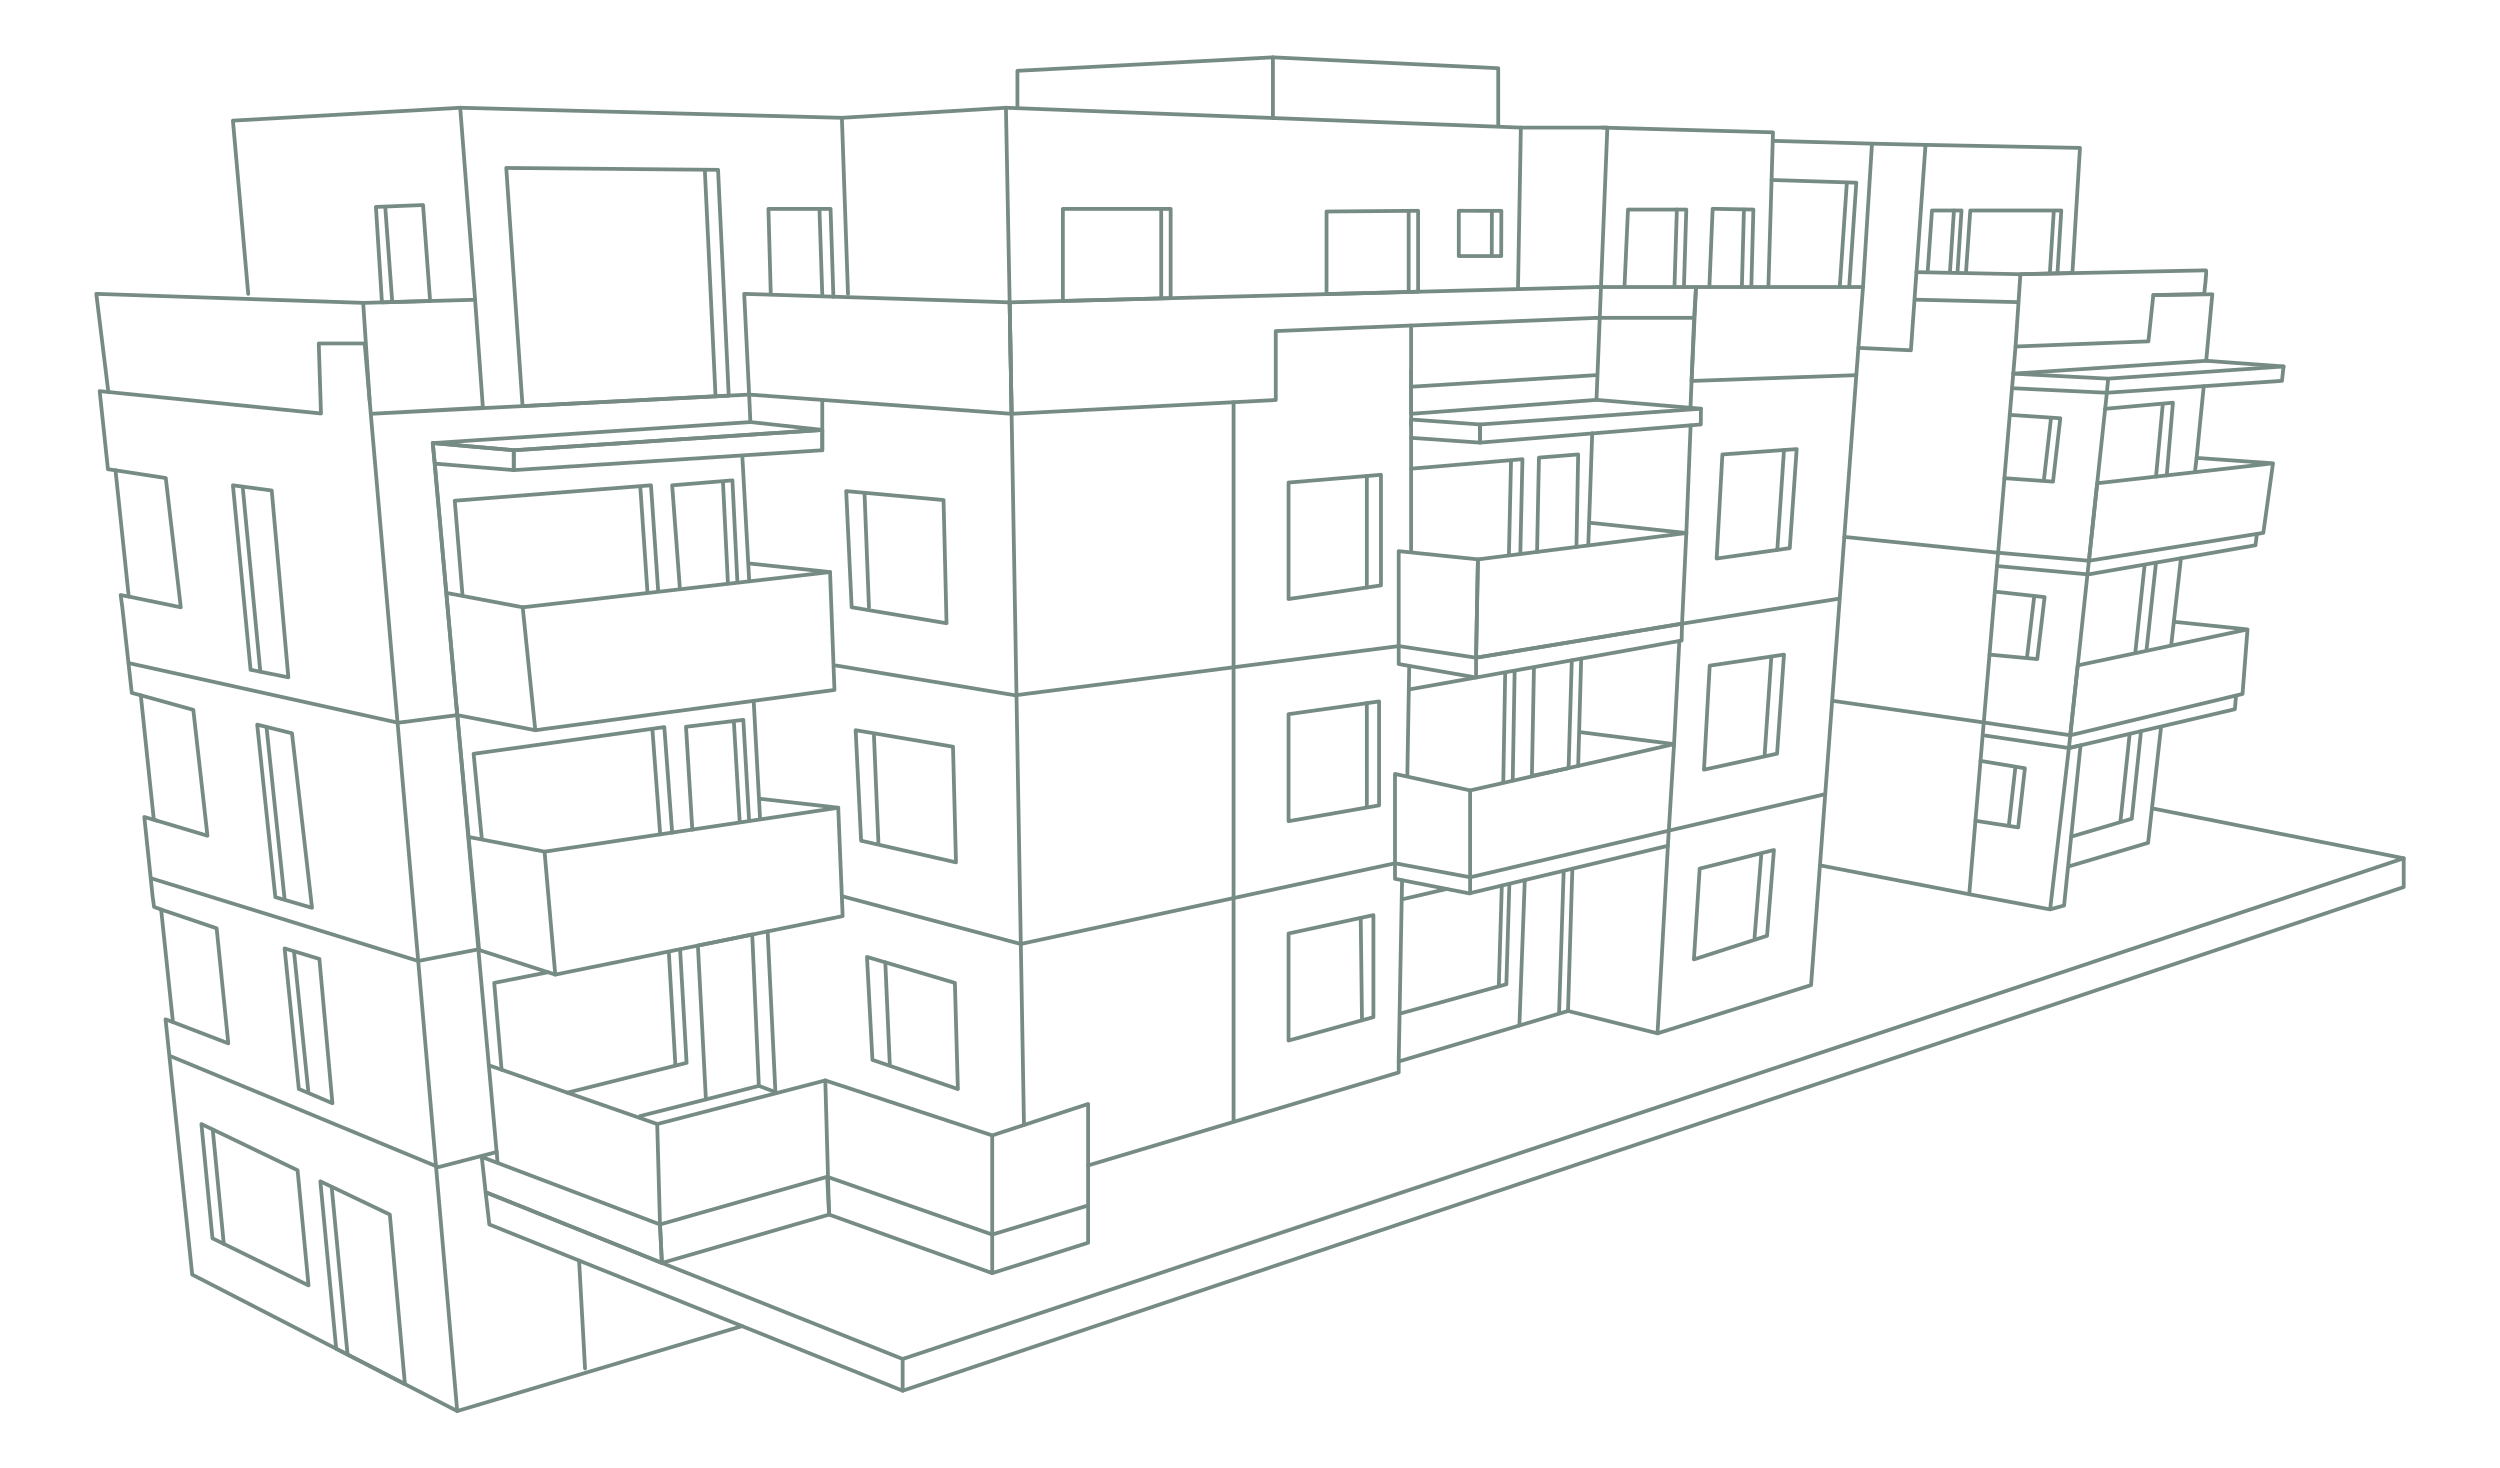 <?xml version="1.0" encoding="utf-8"?>
<!-- Generator: Adobe Illustrator 23.0.1, SVG Export Plug-In . SVG Version: 6.00 Build 0)  -->
<svg version="1.1" xmlns="http://www.w3.org/2000/svg" xmlns:xlink="http://www.w3.org/1999/xlink" x="0px" y="0px"
	 viewBox="0 0 1322.46 776.76" style="enable-background:new 0 0 1322.46 776.76;" xml:space="preserve">
<style type="text/css">
	.st0{fill:none;stroke:#DDC28B;stroke-width:3;stroke-linecap:round;stroke-linejoin:round;stroke-miterlimit:10;}
	.st1{fill:none;stroke:#DDC28B;stroke-width:4;stroke-linecap:round;stroke-linejoin:round;stroke-miterlimit:10;}
	.st2{fill:none;stroke:#DDC28B;stroke-width:2;stroke-linecap:round;stroke-linejoin:round;stroke-miterlimit:10;}
	.st3{fill:#DDC28B;}
	.st4{fill:none;stroke:#768B84;stroke-width:2;stroke-linecap:round;stroke-linejoin:round;stroke-miterlimit:10;}
	.st5{fill:none;stroke:#768B84;stroke-miterlimit:10;}
</style>
<g id="Layer_2">
</g>
<g id="Layer_1">
	<path class="st0" d="M-1911.36-286.66"/>
	<path class="st1" d="M-2995.04-625.85"/>
	<polyline class="st0" points="-3039.42,-511.09 -3045.79,-563.02 -2904.6,-558.25 -2901.23,-506.99 	"/>
	<polyline class="st0" points="-2904.6,-558.25 -2845.4,-559.9 -2841.28,-502.84 -2900.59,-499.56 -2700.45,-509.73 	"/>
	<polyline class="st0" points="-2965.42,-563.02 -2973.51,-654.66 -2853.28,-661.47 -2845.4,-559.9 	"/>
	<polygon class="st0" points="-3039.62,-469.68 -3009.03,-465.59 -3001.09,-397.22 -3032.62,-402.89 	"/>
	<polygon class="st0" points="-2973.51,-461.74 -2952.98,-458.99 -2944.19,-360.17 -2964.18,-364.16 	"/>
	<polygon class="st0" points="-2960.67,-335.16 -2942.28,-330.58 -2931.67,-238.25 -2951.07,-243.87 	"/>
	<polygon class="st0" points="-2946.17,-216.77 -2927.78,-211.19 -2920.88,-135.87 -2938.65,-142.43 	"/>
	<polygon class="st0" points="-3027.26,-351.68 -2994.48,-342.97 -2986.98,-276.36 -3020.36,-285.83 	"/>
	<polygon class="st0" points="-3015.48,-239.33 -2982.13,-227.4 -2975.95,-166.53 -3009.25,-179.79 	"/>
	<polygon class="st0" points="-2990.18,-123.87 -2984.34,-63.41 -2933.53,-38.5 -2939.31,-99.41 	"/>
	<polygon class="st0" points="-2927.28,-93.56 -2918.88,-5.03 -2882.53,13.72 -2890.52,-75.99 	"/>
	<polygon class="st0" points="-2897.87,-609.01 -2894.68,-558.52 -2869.21,-559.24 -2872.94,-610.01 	"/>
	<polyline class="st0" points="-2853.28,-661.47 -2651.39,-656.14 -2648.16,-563.02 	"/>
	<polygon class="st0" points="-2700.45,-509.73 -2703.06,-563.02 -2562.63,-558.52 -2561.6,-499.56 	"/>
	<polygon class="st0" points="-2828.93,-629.62 -2820.31,-503.64 -2711.23,-509.19 -2716.88,-628.62 	"/>
	<polyline class="st0" points="-2689,-563.02 -2690.24,-607.96 -2657.37,-607.96 -2655.87,-561.47 	"/>
	<polygon class="st0" points="-2867.81,-484.09 -2866.72,-473.21 -2824.94,-469.79 -2824.94,-480.29 	"/>
	<polygon class="st0" points="-2824.94,-480.29 -2661.75,-491.04 -2661.75,-480.29 -2824.94,-469.79 	"/>
	<polygon class="st0" points="-2661.75,-491.04 -2699.79,-495.2 -2867.81,-484.09 -2824.94,-480.29 	"/>
	<line class="st0" x1="-2700.45" y1="-509.73" x2="-2699.79" y2="-495.2"/>
	<line class="st0" x1="-2661.75" y1="-480.29" x2="-2661.75" y2="-506.88"/>
	<polyline class="st0" points="-2866.72,-473.21 -2854.85,-340.18 -2813.56,-332.19 -2655.31,-353.5 -2657.64,-415.84 
		-2820.22,-397.22 -2860.62,-404.84 	"/>
	<line class="st0" x1="-2820.22" y1="-397.22" x2="-2813.56" y2="-332.19"/>
	<polyline class="st0" points="-2855.16,-343.95 -2843.3,-215.92 -2803,-202.93 -2650.98,-233.86 -2653.31,-291.2 -2808.66,-267.96 
		-2848.06,-275.58 	"/>
	<line class="st0" x1="-2808.66" y1="-267.96" x2="-2803" y2="-202.93"/>
	<line class="st0" x1="-2704.03" y1="-476.94" x2="-2700.45" y2="-410.86"/>
	<line class="st0" x1="-2698.04" y1="-347.73" x2="-2694.63" y2="-284.91"/>
	<polyline class="st0" points="-2852.06,-403.41 -2856.16,-453.6 -2752.38,-461.74 -2748.59,-405.38 	"/>
	<polyline class="st0" points="-2737.14,-407.88 -2741.17,-461.74 -2709.29,-464.37 -2706.66,-410.86 	"/>
	<polyline class="st0" points="-2841.83,-274.57 -2846.2,-319.72 -2745.32,-332.85 -2741.17,-277.99 	"/>
	<polyline class="st0" points="-2730.51,-279.58 -2733.84,-334.02 -2703.52,-337.69 -2700.45,-284.04 	"/>
	<line class="st0" x1="-2867.81" y1="-484.09" x2="-2833.53" y2="-103.75"/>
	<polygon class="st0" points="-2841.89,-106.44 -2839.84,-87.8 -2748.59,-50.39 -2748.59,-70.75 	"/>
	<polygon class="st0" points="-2748.59,-70.75 -2658.15,-95.97 -2658.15,-75.96 -2748.59,-50.39 	"/>
	<polygon class="st0" points="-2658.15,-95.97 -2571.86,-65.41 -2602.21,-56.29 -2658.15,-75.96 	"/>
	<line class="st0" x1="-2791.27" y1="-67.7" x2="-2787.25" y2="5.42"/>
	<polyline class="st0" points="-2838.15,-154.95 -2749.07,-123.87 -2748.59,-70.75 	"/>
	<polyline class="st0" points="-2749.07,-123.87 -2658.15,-146.93 -2658.15,-75.96 	"/>
	<polyline class="st0" points="-2571.86,-117.86 -2521.13,-134.47 -2521.13,-80.8 -2571.86,-65.41 -2571.86,-117.86 
		-2658.15,-146.93 	"/>
	<polyline class="st0" points="-2831.39,-152.59 -2835.29,-198.55 -2806.84,-204.17 	"/>
	<polyline class="st0" points="-2796.63,-140.46 -2733.54,-154.24 -2735.96,-216.16 	"/>
	<line class="st0" x1="-2690.65" y1="-225.79" x2="-2686.53" y2="-140.46"/>
	<polygon class="st0" points="-2727.54,-218.28 -2723.31,-136.89 -2695.3,-144.06 -2698.81,-224.13 	"/>
	<line class="st0" x1="-2723.31" y1="-136.89" x2="-2758.16" y2="-128.09"/>
	<line class="st0" x1="-2695.3" y1="-144.06" x2="-2685.76" y2="-140.46"/>
	<polyline class="st0" points="-2854.85,-340.18 -2886.14,-336.16 -3028.62,-367.71 	"/>
	<polyline class="st0" points="-2844.27,-216.16 -2875.56,-210.14 -3016.69,-253.84 	"/>
	<polyline class="st0" points="-2834.87,-108.84 -2864.82,-101.08 -3006.12,-159.59 	"/>
	<g>
		<polygon class="st0" points="-2649.1,-458.68 -2646.21,-397.22 -2596.02,-388.79 -2597.6,-453.95 		"/>
		<line class="st0" x1="-2639.41" y1="-457.79" x2="-2637.06" y2="-397.22"/>
	</g>
	<g>
		<polygon class="st0" points="-2644.1,-332.19 -2641.21,-273.73 -2591.02,-262.3 -2592.6,-323.46 		"/>
		<line class="st0" x1="-2634.41" y1="-329.32" x2="-2632.06" y2="-272.75"/>
	</g>
	<g>
		<polygon class="st0" points="-2638.1,-212.26 -2635.21,-157.8 -2590.02,-142.37 -2591.6,-198.53 		"/>
		<line class="st0" x1="-2628.41" y1="-209.39" x2="-2626.06" y2="-155.82"/>
	</g>
	<polyline class="st0" points="-2651.39,-656.14 -2564.6,-661.47 -2562.63,-558.52 -2555.06,-123.37 	"/>
	<polyline class="st0" points="-2252.21,-550.32 -2421.87,-543.34 -2421.87,-506.88 -2561.6,-499.56 -2562.63,-558.52 
		-2251.66,-566.63 	"/>
	<polyline class="st0" points="-2564.6,-661.47 -2292.21,-650.97 -2294.71,-566.63 	"/>
	<polyline class="st0" points="-2251.66,-566.63 -2199.55,-566.63 -2200.55,-550.32 	"/>
	<line class="st0" x1="-2292.21" y1="-650.97" x2="-2249.15" y2="-650.97"/>
	<polyline class="st0" points="-2252.21,-550.32 -2200.55,-550.32 -2202.47,-503.43 	"/>
	<polyline class="st0" points="-2350.27,-546.28 -2350.27,-499.56 -2252.21,-506.95 	"/>
	<line class="st0" x1="-2350.27" y1="-513.9" x2="-2252.8" y2="-520"/>
	<polygon class="st0" points="-2350.27,-496.56 -2350.27,-486.86 -2313.85,-484.32 -2313.85,-493.93 	"/>
	<polygon class="st0" points="-2313.85,-493.93 -2196.96,-502.26 -2197.04,-493.93 -2313.85,-484.32 	"/>
	<polyline class="st0" points="-2196.96,-502.26 -2252.21,-506.95 -2246.5,-650.97 	"/>
	<line class="st0" x1="-2350.27" y1="-522.64" x2="-2350.27" y2="-493.29"/>
	<line class="st0" x1="-2202.42" y1="-493.49" x2="-2204.69" y2="-436.51"/>
	<polyline class="st0" points="-2249.15,-650.97 -2158.85,-648.45 -2161.59,-568.6 	"/>
	<line class="st0" x1="-2350.27" y1="-486.86" x2="-2350.27" y2="-426.92"/>
	<line class="st0" x1="-2351.27" y1="-365.97" x2="-2352.27" y2="-308.05"/>
	<polygon class="st0" points="-2356.83,-426.92 -2356.83,-376.69 -2315.92,-370.56 -2314.93,-422.57 	"/>
	<polygon class="st0" points="-2314.93,-422.57 -2204.69,-436.51 -2206.95,-388.56 -2315.92,-370.56 	"/>
	<polyline class="st0" points="-2315.92,-360.08 -2207.18,-379.63 -2206.95,-388.56 -2315.92,-370.56 -2315.92,-360.08 
		-2356.83,-367.2 -2356.83,-376.69 -2559.81,-350.68 -2654.41,-366.41 	"/>
	<line class="st0" x1="-2254.46" y1="-489.29" x2="-2256.55" y2="-429.95"/>
	<polyline class="st0" points="-2350.27,-470.54 -2291.38,-475.56 -2292.5,-425.66 	"/>
	<polyline class="st0" points="-2283.64,-426.53 -2282.64,-476.4 -2261.89,-478.07 -2262.81,-429.16 	"/>
	<polygon class="st0" points="-2358.8,-309.08 -2358.8,-253.59 -2319.58,-245.88 -2214.43,-271.06 -2211.18,-324.83 
		-2319.07,-300.34 	"/>
	<line class="st0" x1="-2319.07" y1="-300.34" x2="-2319.07" y2="-245.88"/>
	<line class="st0" x1="-2260.3" y1="-370.08" x2="-2261.89" y2="-313.32"/>
	<line class="st0" x1="-2351.27" y1="-353.76" x2="-2315.92" y2="-360.08"/>
	<path class="st0" d="M-2299.51-363.03c0,0-0.84,56.78,0,57.42"/>
	<polyline class="st0" points="-2285.29,-365.11 -2286.37,-308.05 -2266.96,-312.17 -2265.28,-369.19 	"/>
	<polyline class="st0" points="-2355.05,-252.85 -2356.83,-156.96 -2267.28,-183.67 -2264.99,-258.19 	"/>
	<line class="st0" x1="-2355.24" y1="-242.68" x2="-2331.47" y2="-248.22"/>
	<polyline class="st0" points="-2298.29,-250.98 -2299.89,-197.81 -2355.24,-182.54 	"/>
	<line class="st0" x1="-2290.13" y1="-252.93" x2="-2293" y2="-176"/>
	<line class="st0" x1="-2269.59" y1="-257.01" x2="-2271.98" y2="-182.97"/>
	<polyline class="st0" points="-2521.13,-101.98 -2356.83,-151.16 -2356.83,-156.96 	"/>
	<polygon class="st0" points="-2366.21,-408.81 -2366.21,-467.32 -2415.1,-463.21 -2415.1,-401.58 	"/>
	<polygon class="st0" points="-2367.21,-292.44 -2367.21,-347.43 -2415.1,-340.69 -2415.1,-284.07 	"/>
	<polygon class="st0" points="-2370.21,-180.4 -2370.21,-234.39 -2415.1,-224.65 -2415.1,-168.03 	"/>
	<polygon class="st0" points="-2534.49,-607.96 -2534.49,-559.26 -2477.46,-560.75 -2477.46,-607.96 	"/>
	<polygon class="st0" points="-2395,-606.58 -2395,-562.9 -2346.56,-564.16 -2346.56,-606.96 	"/>
	<polygon class="st0" points="-2325.05,-606.96 -2325.05,-583.01 -2302.61,-583.01 -2302.54,-606.93 	"/>
	<polygon class="st0" points="-2199.55,-566.63 -2111.22,-566.63 -2114.77,-520 -2201.91,-516.95 	"/>
	<polyline class="st0" points="-2114.77,-520 -2138.71,-197.35 -2219.92,-171.85 -2267.28,-183.67 	"/>
	<line class="st0" x1="-2602.21" y1="-56.29" x2="-2601.16" y2="-6.1"/>
	<line class="st0" x1="-2214.43" y1="-271.06" x2="-2219.92" y2="-171.85"/>
	<line class="st0" x1="-2211.18" y1="-324.83" x2="-2208.39" y2="-379.23"/>
	<polygon class="st0" points="-2185.6,-478.07 -2188.65,-423.03 -2149.96,-428.51 -2146.31,-480.9 	"/>
	<line class="st0" x1="-2153.02" y1="-480.42" x2="-2156.57" y2="-427.58"/>
	<polygon class="st0" points="-2192.31,-366.36 -2195.35,-311.32 -2156.67,-319.8 -2153.02,-372.19 	"/>
	<line class="st0" x1="-2159.73" y1="-370.7" x2="-2163.28" y2="-318.86"/>
	<polygon class="st0" points="-2197.63,-259 -2200.67,-210.96 -2161.99,-223.44 -2158.34,-268.82 	"/>
	<line class="st0" x1="-2165.05" y1="-266.34" x2="-2168.6" y2="-222.5"/>
	<path class="st0" d="M-2158.85-648.45"/>
	<polyline class="st0" points="-2158.85,-643.95 -2105.47,-641.83 -2111.22,-566.63 	"/>
	<polyline class="st0" points="-2105.47,-641.83 -2078.15,-641.83 -2085.89,-533.16 -2113.58,-535.54 	"/>
	<polyline class="st0" points="-2078.15,-641.83 -1996.45,-640.22 -2000.46,-574.08 -2027.96,-573.41 -2082.95,-574.51 	"/>
	<polyline class="st0" points="-2008.36,-575.41 -2006.33,-607.12 -2054.47,-607.12 -2056.73,-574.51 	"/>
	<polyline class="st0" points="-2061.23,-574.68 -2059.11,-607.12 -2074.72,-607.12 -2076.94,-575.69 	"/>
	<path class="st0" d="M-2084.02-559.48l55.06,0.84l0.54-8l0.46-6.78c0,0,97.59-2.04,98.15-2.04s-0.93,12.52-0.93,12.52l-26.9,0.56
		l-2.62,24.48l-70.27,2.73l2.12-31.47"/>
	<polyline class="st0" points="-1957.64,-562.37 -1926.44,-562.81 -1929.68,-527.61 -2031.74,-520.82 	"/>
	<path class="st0" d="M-2030.53-535.16"/>
	<polyline class="st0" points="-2030.53,-535.16 -2055.03,-245.42 -2134.01,-260.72 	"/>
	<polyline class="st0" points="-2055.03,-245.42 -2012.25,-237.41 -2004.87,-239.48 -1996.14,-324.17 -2002.31,-322.78 
		-2012.25,-237.41 	"/>
	<polyline class="st0" points="-2046.45,-329.34 -2002.31,-322.78 -1982.22,-510.71 -2032.4,-513.11 	"/>
	<polyline class="st0" points="-1981.54,-518.16 -1888.76,-524.62 -1889.6,-517.01 -1982.22,-510.71 -1981.54,-518.16 
		-2031.74,-520.82 	"/>
	<line class="st0" x1="-1888.76" y1="-524.62" x2="-1929.68" y2="-527.61"/>
	<polyline class="st0" points="-1930.97,-514.19 -1934.75,-476.23 -1894.35,-473.39 -1987.34,-462.83 -1991.72,-421.84 
		-1899.47,-436.59 -1894.35,-473.39 	"/>
	<polyline class="st0" points="-1983.13,-502.22 -1947.27,-505.45 -1950.55,-467.01 	"/>
	<polyline class="st0" points="-1902.89,-436.04 -1903.59,-430.04 -1992.11,-414.62 -2040.35,-419.03 	"/>
	<line class="st0" x1="-1943.03" y1="-423.17" x2="-1948.17" y2="-377.45"/>
	<polyline class="st0" points="-1907.83,-385.52 -1910.47,-351.39 -2001.59,-329.53 -1997.64,-366.5 -1907.83,-385.52 
		-1946.81,-389.56 	"/>
	<polyline class="st0" points="-1913.95,-349.79 -1914.5,-343.32 -2002.31,-322.78 	"/>
	<line class="st0" x1="-1956.23" y1="-420.87" x2="-1961.19" y2="-374.22"/>
	<polyline class="st0" points="-1953.71,-332.55 -1960.42,-272.61 -2002.31,-260.18 	"/>
	<polyline class="st0" points="-2033.59,-499.01 -2006.85,-497.21 -2010.72,-463.7 -2036.42,-465.52 	"/>
	<polyline class="st0" points="-2041.5,-405.5 -2015.16,-402.6 -2019.05,-369.83 -2044.31,-372.19 	"/>
	<polyline class="st0" points="-2049.07,-315.97 -2025.59,-312.06 -2029.12,-280.79 -2051.75,-284.28 	"/>
	<polyline class="st0" points="-1991.72,-421.84 -2039.67,-426.06 -2121.11,-434.45 	"/>
	<polyline class="st0" points="-2001.59,-329.53 -2048.71,-336.48 -2126.9,-347.68 	"/>
	<polyline class="st0" points="-2651.41,-244.42 -2556.81,-219.13 -2358.8,-261.81 -2319.07,-254.41 -2213.95,-279.07 
		-2131.21,-298.38 	"/>
	<line class="st0" x1="-2206.95" y1="-388.56" x2="-2123.76" y2="-401.81"/>
	<polyline class="st0" points="-2854.86,27.96 -2995.04,-44.2 -3044.01,-511.56 -2926.92,-499.74 -2928.11,-536.77 
		-2903.81,-536.77 -2854.86,27.96 -2656.75,-31.14 -2601.16,-6.1 -1825.2,-264.44 -1956.23,-290.13 	"/>
	<line class="st0" x1="-2658.15" y1="-82.27" x2="-2656.75" y2="-31.14"/>
	<polyline class="st0" points="-2558.52,-661.47 -2558.52,-681.01 -2423.38,-688.14 -2423.38,-656.02 	"/>
	<polyline class="st0" points="-2423.38,-688.14 -2304.19,-682.36 -2304.19,-650.97 	"/>
	<polyline class="st0" points="-2839.84,-87.8 -2748.59,-50.39 -2619.24,0.42 -2562.63,-18.92 	"/>
	<g>
		<path class="st2" d="M1131.08-1589.45"/>
		<polyline class="st2" points="3.02,-1813.88 -3.35,-1865.8 137.83,-1861.04 141.21,-1809.78 		"/>
		<polyline class="st2" points="137.83,-1861.04 197.04,-1862.69 201.15,-1805.63 141.85,-1802.35 341.99,-1812.52 		"/>
		<polyline class="st2" points="77.02,-1865.8 68.93,-1957.45 189.16,-1964.26 197.04,-1862.69 		"/>
		<polygon class="st2" points="6.82,-1772.47 33.4,-1768.38 41.34,-1700.01 13.82,-1705.68 		"/>
		<polygon class="st2" points="68.93,-1764.53 89.45,-1761.78 98.24,-1662.96 78.26,-1666.95 		"/>
		<polygon class="st2" points="81.76,-1637.95 100.16,-1633.37 110.76,-1541.04 91.37,-1546.66 		"/>
		<polygon class="st2" points="96.26,-1519.56 114.66,-1513.98 121.56,-1437.66 103.79,-1445.22 		"/>
		<polygon class="st2" points="20.18,-1653.47 47.96,-1645.76 55.46,-1579.15 27.08,-1587.62 		"/>
		<polygon class="st2" points="30.95,-1540.12 60.31,-1530.19 66.48,-1469.32 37.19,-1480.58 		"/>
		<polygon class="st2" points="52.25,-1426.66 58.1,-1366.2 108.91,-1341.29 103.13,-1402.19 		"/>
		<polygon class="st2" points="115.16,-1396.35 123.56,-1307.82 159.9,-1289.07 151.92,-1378.78 		"/>
		<polygon class="st2" points="144.56,-1911.8 147.76,-1861.31 173.23,-1862.03 169.49,-1912.8 		"/>
		<polyline class="st2" points="189.16,-1964.26 391.05,-1958.93 394.28,-1865.8 		"/>
		<polygon class="st2" points="341.99,-1812.52 339.38,-1865.8 479.81,-1861.31 480.83,-1802.35 		"/>
		<polygon class="st2" points="213.51,-1932.41 222.13,-1806.43 331.21,-1811.98 325.56,-1931.41 		"/>
		<polyline class="st2" points="353.44,-1865.8 352.2,-1910.75 385.06,-1910.75 386.56,-1864.26 		"/>
		<polygon class="st2" points="174.63,-1786.88 175.72,-1776 217.49,-1772.58 217.49,-1783.08 		"/>
		<polygon class="st2" points="217.49,-1783.08 380.69,-1793.83 380.69,-1783.08 217.49,-1772.58 		"/>
		<polygon class="st2" points="380.69,-1793.83 342.65,-1797.99 174.63,-1786.88 217.49,-1783.08 		"/>
		<line class="st2" x1="341.99" y1="-1812.52" x2="342.65" y2="-1797.99"/>
		<line class="st2" x1="380.69" y1="-1783.08" x2="380.69" y2="-1809.67"/>
		<polyline class="st2" points="175.72,-1776 187.58,-1642.97 228.88,-1634.98 387.13,-1656.29 384.79,-1718.63 222.22,-1700.01 
			181.82,-1707.63 		"/>
		<line class="st2" x1="222.22" y1="-1700.01" x2="228.88" y2="-1634.98"/>
		<polyline class="st2" points="187.28,-1646.74 199.14,-1518.71 239.43,-1505.72 391.46,-1536.65 389.13,-1593.99 233.77,-1570.75 
			194.37,-1578.37 		"/>
		<line class="st2" x1="233.77" y1="-1570.75" x2="239.43" y2="-1505.72"/>
		<line class="st2" x1="338.4" y1="-1779.73" x2="341.99" y2="-1714.65"/>
		<line class="st2" x1="344.39" y1="-1650.52" x2="347.78" y2="-1588.14"/>
		<polyline class="st2" points="190.38,-1706.2 186.28,-1756.39 290.06,-1764.53 293.84,-1709.16 		"/>
		<polyline class="st2" points="305.3,-1710.67 301.27,-1764.53 333.15,-1767.16 335.78,-1713.65 		"/>
		<polyline class="st2" points="200.6,-1577.36 196.24,-1622.51 297.12,-1636.64 301.27,-1580.78 		"/>
		<polyline class="st2" points="311.93,-1582.37 308.59,-1636.81 338.92,-1640.48 341.94,-1587.7 		"/>
		<line class="st2" x1="174.63" y1="-1786.88" x2="208.9" y2="-1406.54"/>
		<polygon class="st2" points="200.55,-1409.23 202.6,-1390.59 295.84,-1353.18 294.84,-1373.54 		"/>
		<polygon class="st2" points="294.84,-1373.54 383.29,-1398.76 384.29,-1378.75 295.84,-1353.18 		"/>
		<line class="st2" x1="252.05" y1="-1354.44" x2="255.19" y2="-1297.37"/>
		<polyline class="st2" points="204.29,-1457.73 293.37,-1426.66 294.84,-1373.54 		"/>
		<polyline class="st2" points="293.37,-1426.66 382.29,-1449.72 384.29,-1378.75 470.57,-1347.8 		"/>
		<polyline class="st2" points="470.57,-1420.65 521.31,-1437.26 521.31,-1383.59 470.57,-1368.2 470.57,-1420.65 382.29,-1449.72 
					"/>
		<polyline class="st2" points="211.05,-1455.38 207.15,-1501.34 235.6,-1506.96 		"/>
		<polyline class="st2" points="245.8,-1443.25 308.9,-1459.02 305.48,-1518.95 		"/>
		<line class="st2" x1="351.79" y1="-1528.58" x2="355.91" y2="-1443.25"/>
		<polygon class="st2" points="314.9,-1521.07 319.12,-1439.68 347.14,-1446.84 343.63,-1526.92 		"/>
		<line class="st2" x1="319.12" y1="-1439.68" x2="284.28" y2="-1430.88"/>
		<line class="st2" x1="347.14" y1="-1446.84" x2="356.68" y2="-1443.25"/>
		<polyline class="st2" points="187.58,-1642.97 156.29,-1638.95 13.82,-1670.5 		"/>
		<polyline class="st2" points="198.16,-1518.95 166.87,-1512.93 25.75,-1556.63 		"/>
		<polyline class="st2" points="207.56,-1411.63 177.61,-1403.87 36.32,-1462.38 		"/>
		<g>
			<polygon class="st2" points="393.34,-1761.47 396.23,-1700.01 446.41,-1691.58 444.84,-1756.74 			"/>
			<line class="st2" x1="403.03" y1="-1760.58" x2="405.37" y2="-1700.01"/>
		</g>
		<g>
			<polygon class="st2" points="398.34,-1634.98 401.23,-1576.52 451.41,-1565.09 449.84,-1626.25 			"/>
			<line class="st2" x1="408.02" y1="-1632.11" x2="410.37" y2="-1575.54"/>
		</g>
		<g>
			<polygon class="st2" points="404.34,-1515.05 407.23,-1460.59 452.41,-1445.16 450.84,-1501.32 			"/>
			<line class="st2" x1="414.02" y1="-1512.18" x2="416.37" y2="-1458.61"/>
		</g>
		<polyline class="st2" points="391.05,-1958.93 477.83,-1964.26 479.81,-1861.31 487.38,-1426.15 		"/>
		<polyline class="st2" points="790.23,-1853.11 620.57,-1846.13 620.57,-1809.67 480.83,-1802.35 479.81,-1861.31 790.78,-1869.42 
					"/>
		<polyline class="st2" points="477.83,-1964.26 750.23,-1953.76 748.72,-1869.42 		"/>
		<polyline class="st2" points="790.78,-1869.42 842.88,-1869.42 841.88,-1853.11 		"/>
		<line class="st2" x1="750.35" y1="-1953.76" x2="796" y2="-1953.76"/>
		<polyline class="st2" points="790.23,-1853.11 841.88,-1853.11 839.97,-1806.22 		"/>
		<polyline class="st2" points="692.17,-1849.07 692.17,-1802.35 790.23,-1809.74 		"/>
		<line class="st2" x1="692.17" y1="-1816.69" x2="789.63" y2="-1822.79"/>
		<polygon class="st2" points="692.17,-1799.35 692.17,-1789.65 728.59,-1787.11 728.59,-1796.72 		"/>
		<polygon class="st2" points="728.59,-1796.72 845.48,-1805.05 845.4,-1796.72 728.59,-1787.11 		"/>
		<polyline class="st2" points="845.48,-1805.05 790.23,-1809.74 795.93,-1952.76 		"/>
		<line class="st2" x1="692.17" y1="-1825.43" x2="692.17" y2="-1796.08"/>
		<line class="st2" x1="840.02" y1="-1796.28" x2="837.75" y2="-1739.3"/>
		<polyline class="st2" points="793.28,-1953.76 883.59,-1951.24 881.16,-1869.42 		"/>
		<line class="st2" x1="692.17" y1="-1789.65" x2="692.17" y2="-1729.71"/>
		<line class="st2" x1="691.17" y1="-1668.76" x2="690.17" y2="-1610.84"/>
		<polygon class="st2" points="685.61,-1729.71 685.61,-1679.48 726.52,-1673.35 727.51,-1725.36 		"/>
		<polygon class="st2" points="727.51,-1725.36 837.75,-1739.3 835.48,-1691.35 726.52,-1673.35 		"/>
		<polyline class="st2" points="726.52,-1662.87 835.26,-1682.42 835.48,-1691.35 726.52,-1673.35 726.52,-1662.87 685.61,-1669.99 
			685.61,-1679.48 482.62,-1653.47 388.03,-1669.2 		"/>
		<line class="st2" x1="787.98" y1="-1792.08" x2="785.88" y2="-1732.74"/>
		<polyline class="st2" points="692.17,-1773.33 751.06,-1778.35 749.94,-1728.45 		"/>
		<polyline class="st2" points="758.8,-1729.32 759.8,-1779.19 780.54,-1780.86 779.63,-1731.95 		"/>
		<polygon class="st2" points="683.64,-1611.87 683.64,-1556.38 722.86,-1548.67 828.01,-1573.85 831.26,-1627.62 723.37,-1603.13 
					"/>
		<line class="st2" x1="723.37" y1="-1603.13" x2="723.37" y2="-1548.67"/>
		<line class="st2" x1="782.13" y1="-1672.87" x2="780.54" y2="-1616.11"/>
		<line class="st2" x1="691.17" y1="-1656.55" x2="726.52" y2="-1662.87"/>
		<line class="st2" x1="746.92" y1="-1665.82" x2="745.92" y2="-1608.4"/>
		<polyline class="st2" points="757.15,-1667.9 756.06,-1610.84 775.48,-1614.96 777.16,-1671.97 		"/>
		<polyline class="st2" points="687.39,-1555.64 685.61,-1459.75 775.16,-1486.46 777.44,-1560.98 		"/>
		<line class="st2" x1="687.2" y1="-1545.47" x2="710.96" y2="-1551.01"/>
		<polyline class="st2" points="744.14,-1553.77 742.55,-1500.6 687.2,-1485.33 		"/>
		<line class="st2" x1="752.31" y1="-1555.72" x2="749.44" y2="-1478.79"/>
		<line class="st2" x1="772.85" y1="-1559.8" x2="770.45" y2="-1485.76"/>
		<polyline class="st2" points="521.31,-1404.77 685.61,-1453.95 685.61,-1459.75 		"/>
		<polygon class="st2" points="676.22,-1711.6 676.22,-1770.11 627.34,-1765.99 627.34,-1704.37 		"/>
		<polygon class="st2" points="675.22,-1595.23 675.22,-1650.22 627.34,-1643.48 627.34,-1586.86 		"/>
		<polygon class="st2" points="672.22,-1483.19 672.22,-1537.18 627.34,-1527.44 627.34,-1470.82 		"/>
		<polygon class="st2" points="507.95,-1910.75 507.95,-1862.05 564.97,-1863.53 564.97,-1910.75 		"/>
		<polygon class="st2" points="647.43,-1909.37 647.43,-1865.69 695.88,-1866.95 695.88,-1909.75 		"/>
		<polygon class="st2" points="717.39,-1909.75 717.39,-1885.8 739.83,-1885.8 739.9,-1909.72 		"/>
		<polygon class="st2" points="842.88,-1869.42 931.21,-1869.42 927.67,-1822.79 840.52,-1819.74 		"/>
		<polyline class="st2" points="927.67,-1822.79 903.73,-1500.14 822.51,-1474.64 775.16,-1486.46 		"/>
		<path class="st2" d="M441.28-1308.89"/>
		<path class="st2" d="M440.23-1359.08"/>
		<line class="st2" x1="828.01" y1="-1573.85" x2="822.51" y2="-1474.64"/>
		<polyline class="st2" points="834.05,-1682.02 831.26,-1627.62 781.34,-1633.98 		"/>
		<polygon class="st2" points="856.84,-1780.86 853.79,-1725.82 892.47,-1731.3 896.13,-1783.69 		"/>
		<line class="st2" x1="889.42" y1="-1783.21" x2="885.87" y2="-1730.37"/>
		<polygon class="st2" points="850.13,-1669.15 847.08,-1614.11 885.76,-1622.59 889.42,-1674.97 		"/>
		<line class="st2" x1="882.71" y1="-1673.49" x2="879.16" y2="-1621.65"/>
		<polygon class="st2" points="844.81,-1561.79 841.76,-1513.75 880.44,-1526.23 884.1,-1571.61 		"/>
		<line class="st2" x1="877.39" y1="-1569.13" x2="873.84" y2="-1525.29"/>
		<path class="st2" d="M883.59-1951.24"/>
		<polyline class="st2" points="883.59,-1946.74 936.96,-1944.62 931.21,-1869.42 		"/>
		<polyline class="st2" points="936.96,-1944.62 964.29,-1944.62 956.54,-1835.95 928.85,-1838.33 		"/>
		<polyline class="st2" points="964.29,-1944.62 1045.98,-1943.01 1041.98,-1876.87 1014.48,-1876.2 959.49,-1877.3 		"/>
		<polyline class="st2" points="1034.08,-1876.67 1036.11,-1909.91 987.97,-1909.91 985.7,-1877.3 		"/>
		<polyline class="st2" points="981.21,-1877.47 983.33,-1909.91 967.72,-1909.91 965.49,-1878.48 		"/>
		<path class="st2" d="M958.42-1862.27l55.06,0.84l0.54-8l0.46-6.78c0,0,97.59-2.04,98.15-2.04s-0.93,12.52-0.93,12.52l-26.9,0.56
			l-2.62,24.48l-70.27,2.73l2.12-31.47"/>
		<polyline class="st2" points="1084.79,-1865.16 1115.99,-1865.6 1112.76,-1830.4 1010.69,-1823.61 		"/>
		<path class="st2" d="M1011.9-1837.95"/>
		<polyline class="st2" points="1011.9,-1837.95 987.4,-1548.21 908.43,-1563.51 		"/>
		<polyline class="st2" points="987.4,-1548.21 1030.19,-1540.2 1037.57,-1542.27 1046.29,-1626.96 1040.13,-1625.57 
			1030.19,-1540.2 		"/>
		<polyline class="st2" points="995.98,-1632.13 1040.13,-1625.57 1060.21,-1813.5 1010.04,-1815.9 		"/>
		<polyline class="st2" points="1060.9,-1820.95 1153.68,-1827.41 1152.83,-1819.8 1060.21,-1813.5 1060.9,-1820.95 
			1010.69,-1823.61 		"/>
		<line class="st2" x1="1153.68" y1="-1827.41" x2="1112.76" y2="-1830.4"/>
		<polyline class="st2" points="1111.47,-1816.98 1107.69,-1779.02 1148.09,-1776.18 1055.1,-1765.62 1050.72,-1724.63 
			1142.97,-1739.38 1148.09,-1776.18 		"/>
		<polyline class="st2" points="1059.31,-1805.01 1095.17,-1808.24 1091.89,-1769.8 		"/>
		<polyline class="st2" points="1139.55,-1738.83 1138.84,-1732.83 1050.33,-1717.41 1002.09,-1721.82 		"/>
		<line class="st2" x1="1099.4" y1="-1725.96" x2="1094.27" y2="-1680.24"/>
		<polyline class="st2" points="1134.61,-1688.31 1131.97,-1654.17 1040.85,-1632.32 1044.8,-1669.29 1134.61,-1688.31 
			1095.63,-1692.35 		"/>
		<polyline class="st2" points="1128.48,-1652.58 1127.94,-1646.11 1040.13,-1625.57 		"/>
		<line class="st2" x1="1086.19" y1="-1723.49" x2="1081.23" y2="-1677.84"/>
		<polyline class="st2" points="1088.85,-1636.45 1082.02,-1575.4 1040.13,-1562.97 		"/>
		<polyline class="st2" points="1008.85,-1801.8 1035.59,-1800 1031.72,-1766.49 1006.02,-1768.31 		"/>
		<polyline class="st2" points="1000.94,-1708.29 1027.28,-1705.39 1023.39,-1672.62 998.12,-1674.97 		"/>
		<polyline class="st2" points="993.37,-1618.76 1016.85,-1614.85 1013.32,-1583.58 990.69,-1587.07 		"/>
		<polyline class="st2" points="1050.72,-1724.63 1002.76,-1728.85 921.32,-1737.24 		"/>
		<polyline class="st2" points="1040.85,-1632.32 993.73,-1639.27 915.54,-1650.47 		"/>
		<polyline class="st2" points="391.03,-1547.21 485.62,-1521.92 683.64,-1564.6 723.37,-1557.2 828.49,-1581.86 911.23,-1601.17 		
			"/>
		<line class="st2" x1="835.48" y1="-1691.35" x2="918.67" y2="-1704.6"/>
		<polyline class="st2" points="338.22,-1319.77 187.58,-1274.83 138.63,-1839.56 114.32,-1839.56 115.52,-1802.52 -1.57,-1814.35 
			2.82,-1773.04 6.82,-1772.47 		"/>
		<polyline class="st2" points="483.91,-1964.26 483.91,-1983.8 619.06,-1990.93 619.06,-1958.81 		"/>
		<polyline class="st2" points="619.06,-1990.93 738.25,-1985.15 738.25,-1954.76 		"/>
		<polyline class="st2" points="423.2,-1302.37 423.2,-1285.59 204.55,-1373.54 202.6,-1390.59 295.84,-1353.18 423.2,-1302.37 
			1217.23,-1567.23 1084.06,-1593.66 		"/>
		<polyline class="st2" points="1217.23,-1567.23 1217.23,-1552.01 423.2,-1285.59 		"/>
		<polyline class="st2" points="383.29,-1398.76 470.57,-1368.2 470.57,-1347.8 521.31,-1363.86 521.31,-1383.59 		"/>
		<polyline class="st2" points="28.79,-1587.11 22.04,-1589.09 26.47,-1546.76 27.21,-1541.52 30.95,-1540.12 		"/>
		<polyline class="st2" points="187.58,-1274.83 47.4,-1346.99 33.28,-1482.06 37.19,-1480.58 		"/>
		<polyline class="st2" points="13.82,-1705.68 9.55,-1706.49 10.41,-1700.01 15.41,-1654.72 20.18,-1653.47 		"/>
		<line class="st2" x1="668.74" y1="-1769.48" x2="668.74" y2="-1710.49"/>
		<line class="st2" x1="668.74" y1="-1649.3" x2="668.75" y2="-1594.92"/>
		<line class="st2" x1="665.52" y1="-1535.72" x2="666.18" y2="-1481.53"/>
		<line class="st2" x1="1030.65" y1="-1799.96" x2="1026.87" y2="-1767.19"/>
		<line class="st2" x1="1021.75" y1="-1705.39" x2="1017.95" y2="-1673.37"/>
		<line class="st2" x1="1011.83" y1="-1615.41" x2="1008.38" y2="-1584.91"/>
		<line class="st2" x1="1089.73" y1="-1806.83" x2="1086.21" y2="-1769.15"/>
		<line class="st2" x1="1080.19" y1="-1722.49" x2="1075.23" y2="-1675.84"/>
		<polyline class="st2" points="1078.28,-1634.49 1073.38,-1588.15 1041.32,-1578.67 		"/>
		<line class="st2" x1="1072.21" y1="-1632.38" x2="1067.39" y2="-1586.8"/>
		<line class="st2" x1="745.02" y1="-1777.38" x2="743.92" y2="-1728.45"/>
		<line class="st2" x1="741.92" y1="-1664.82" x2="740.92" y2="-1607.4"/>
		<line class="st2" x1="740.14" y1="-1552.77" x2="738.55" y2="-1499.6"/>
		<line class="st2" x1="384.79" y1="-1718.63" x2="342.65" y2="-1723.11"/>
		<line class="st2" x1="389.13" y1="-1593.99" x2="347.8" y2="-1598.71"/>
		<line class="st2" x1="837.75" y1="-1739.3" x2="786.93" y2="-1744.7"/>
		<line class="st2" x1="1107.69" y1="-1779.02" x2="1106.79" y2="-1771.49"/>
		<line class="st2" x1="290.86" y1="-1634.92" x2="294.95" y2="-1579.9"/>
		<line class="st2" x1="284.42" y1="-1763.57" x2="288.21" y2="-1708.2"/>
		<line class="st2" x1="302.98" y1="-1457.78" x2="299.56" y2="-1516.71"/>
		<line class="st2" x1="83.43" y1="-1665.95" x2="74.1" y2="-1763.53"/>
		<line class="st2" x1="96.22" y1="-1546.03" x2="86.76" y2="-1635.95"/>
		<line class="st2" x1="108.79" y1="-1444.22" x2="101.26" y2="-1517.56"/>
		<line class="st2" x1="58.25" y1="-1423.66" x2="64.1" y2="-1363.2"/>
		<polygon class="st3" points="208.9,-1411.93 200.55,-1409.23 208.9,-1406.54 		"/>
		<line class="st2" x1="598.26" y1="-1808.5" x2="598.26" y2="-1427.93"/>
		<polyline class="st2" points="805.07,-1870.22 806.89,-1910.41 837.74,-1910.41 836.48,-1869.42 		"/>
		<polyline class="st2" points="849.94,-1869.42 851.67,-1910.8 873.22,-1910.41 872.13,-1869.42 		"/>
		<polyline class="st2" points="882.84,-1926.05 927.67,-1924.62 923.91,-1869.45 		"/>
		<line class="st2" x1="868.22" y1="-1910.41" x2="867.13" y2="-1869.42"/>
		<line class="st2" x1="832.74" y1="-1910.41" x2="831.48" y2="-1869.42"/>
		<line class="st2" x1="922.67" y1="-1924.62" x2="918.91" y2="-1869.45"/>
		<line class="st2" x1="977.21" y1="-1877.47" x2="979.33" y2="-1909.91"/>
		<line class="st2" x1="1030.08" y1="-1877.2" x2="1032.11" y2="-1908.91"/>
		<line class="st2" x1="690.88" y1="-1866.95" x2="690.88" y2="-1908.75"/>
		<line class="st2" x1="734.83" y1="-1885.8" x2="734.9" y2="-1909.72"/>
		<line class="st2" x1="559.97" y1="-1863.53" x2="559.97" y2="-1910.75"/>
		<line class="st2" x1="379.19" y1="-1910.75" x2="380.69" y2="-1865.26"/>
		<line class="st2" x1="324.21" y1="-1811.98" x2="318.56" y2="-1931.41"/>
		<line class="st2" x1="153.15" y1="-1862.15" x2="149.49" y2="-1911.8"/>
		<line class="st2" x1="328.15" y1="-1766.16" x2="330.78" y2="-1712.65"/>
		<line class="st2" x1="333.92" y1="-1639.48" x2="336.99" y2="-1586.62"/>
	</g>
	<path class="st4" d="M495.56,712.37"/>
	<g>
		<path class="st4" d="M1185.37,431.81"/>
		<polyline class="st4" points="57.31,207.37 50.94,155.45 192.12,160.22 195.49,211.48 		"/>
		<polyline class="st4" points="192.12,160.22 251.32,158.56 255.44,215.63 196.14,218.9 396.28,208.73 		"/>
		<polyline class="st4" points="131.3,155.45 123.21,63.81 243.44,57 251.32,158.56 		"/>
		<polygon class="st4" points="61.1,248.79 87.69,252.88 95.63,321.25 68.1,315.58 		"/>
		<polygon class="st4" points="123.21,256.72 143.74,259.47 152.53,358.3 132.54,354.3 		"/>
		<polygon class="st4" points="136.05,383.31 154.45,387.89 165.05,480.21 145.65,474.6 		"/>
		<polygon class="st4" points="150.55,501.69 168.95,507.27 175.84,583.6 158.07,576.04 		"/>
		<polygon class="st4" points="74.47,367.79 102.25,375.5 109.74,442.1 81.37,433.63 		"/>
		<polygon class="st4" points="85.24,481.14 114.6,491.06 120.77,551.93 91.48,540.68 		"/>
		<polygon class="st4" points="106.54,594.6 112.39,655.05 163.2,679.97 157.41,619.06 		"/>
		<polygon class="st4" points="169.45,624.91 177.84,713.44 214.19,732.18 206.21,642.48 		"/>
		<polygon class="st4" points="198.85,109.46 202.04,159.94 227.52,159.23 223.78,108.46 		"/>
		<polyline class="st4" points="243.44,57 445.34,62.32 448.57,155.45 		"/>
		<polygon class="st4" points="396.28,208.73 393.66,155.45 534.09,159.94 535.12,218.9 		"/>
		<polygon class="st4" points="267.8,88.84 276.41,214.82 385.49,209.28 379.84,89.84 		"/>
		<polyline class="st4" points="407.72,155.45 406.48,110.5 439.35,110.5 440.85,156.99 		"/>
		<polygon class="st4" points="228.92,234.38 230.01,245.26 271.78,248.68 271.78,238.17 		"/>
		<polygon class="st4" points="271.78,238.17 434.97,227.42 434.97,238.17 271.78,248.68 		"/>
		<polygon class="st4" points="434.97,227.42 396.94,223.27 228.92,234.38 271.78,238.17 		"/>
		<line class="st4" x1="396.28" y1="208.73" x2="396.94" y2="223.27"/>
		<line class="st4" x1="434.97" y1="238.17" x2="434.97" y2="211.59"/>
		<polyline class="st4" points="230.01,245.26 241.87,378.28 283.16,386.27 441.41,364.96 439.08,302.62 276.5,321.25 236.1,313.63 
					"/>
		<line class="st4" x1="276.5" y1="321.25" x2="283.16" y2="386.27"/>
		<polyline class="st4" points="241.56,374.52 253.43,502.54 293.72,515.54 445.75,484.61 443.41,427.27 288.06,450.51 
			248.66,442.89 		"/>
		<line class="st4" x1="288.06" y1="450.51" x2="293.72" y2="515.54"/>
		<line class="st4" x1="392.69" y1="241.53" x2="396.28" y2="306.61"/>
		<line class="st4" x1="398.68" y1="370.74" x2="402.07" y2="433.12"/>
		<polyline class="st4" points="244.67,315.05 240.56,264.87 344.35,256.72 348.13,312.09 		"/>
		<polyline class="st4" points="359.59,310.59 355.56,256.72 387.44,254.1 390.06,307.61 		"/>
		<polyline class="st4" points="254.89,443.9 250.53,398.75 351.41,384.62 355.56,440.47 		"/>
		<polyline class="st4" points="366.22,438.89 362.88,384.45 393.2,380.78 396.23,433.56 		"/>
		<line class="st4" x1="228.92" y1="234.38" x2="263.19" y2="614.72"/>
		<polygon class="st4" points="254.84,612.02 256.89,630.67 350.13,668.08 349.13,647.72 		"/>
		<polygon class="st4" points="349.13,647.72 437.57,622.5 438.57,642.5 350.13,668.08 		"/>
		<line class="st4" x1="306.33" y1="666.82" x2="309.48" y2="723.88"/>
		<polyline class="st4" points="258.58,563.52 347.65,594.6 349.13,647.72 		"/>
		<polyline class="st4" points="347.65,594.6 436.57,571.53 438.57,642.5 524.86,673.46 		"/>
		<polyline class="st4" points="524.86,600.6 575.59,583.99 575.59,637.67 524.86,653.06 524.86,600.6 436.57,571.53 		"/>
		<polyline class="st4" points="265.34,565.88 261.43,519.92 289.88,514.3 		"/>
		<polyline class="st4" points="300.09,578 363.19,562.23 359.76,502.3 		"/>
		<line class="st4" x1="406.07" y1="492.68" x2="410.19" y2="578"/>
		<polygon class="st4" points="369.18,500.18 373.41,581.58 401.42,574.41 397.92,494.34 		"/>
		<line class="st4" x1="373.41" y1="581.58" x2="338.57" y2="590.38"/>
		<line class="st4" x1="401.42" y1="574.41" x2="410.96" y2="578"/>
		<polyline class="st4" points="241.87,378.28 210.58,382.31 68.1,350.76 		"/>
		<polyline class="st4" points="252.45,502.3 221.16,508.33 80.03,464.63 		"/>
		<polyline class="st4" points="261.85,609.62 231.9,617.39 90.61,558.88 		"/>
		<polygon class="st4" points="447.62,259.79 450.51,321.25 500.7,329.68 499.12,264.52 		"/>
		<line class="st4" x1="457.31" y1="260.68" x2="459.66" y2="321.25"/>
		<polygon class="st4" points="452.62,386.27 455.51,444.73 505.7,456.17 504.12,395 		"/>
		<line class="st4" x1="462.31" y1="389.15" x2="464.66" y2="445.71"/>
		<polygon class="st4" points="458.62,506.21 461.51,560.67 506.7,576.1 505.12,519.94 		"/>
		<line class="st4" x1="468.31" y1="509.08" x2="470.66" y2="562.65"/>
		<polyline class="st4" points="445.34,62.32 532.12,57 534.09,159.94 541.66,595.1 		"/>
		<polyline class="st4" points="844.51,168.14 674.86,175.13 674.86,211.59 535.12,218.9 534.09,159.94 845.06,151.83 		"/>
		<polyline class="st4" points="532.12,57 804.51,67.5 803.01,151.83 		"/>
		<polyline class="st4" points="845.06,151.83 897.17,151.83 896.17,168.14 		"/>
		<line class="st4" x1="804.64" y1="67.5" x2="850.29" y2="67.5"/>
		<polyline class="st4" points="844.51,168.14 896.17,168.14 894.26,215.03 		"/>
		<polyline class="st4" points="746.45,172.18 746.45,218.9 844.51,211.52 		"/>
		<line class="st4" x1="746.45" y1="204.57" x2="843.92" y2="198.46"/>
		<polygon class="st4" points="746.45,221.9 746.45,231.6 782.88,234.14 782.88,224.54 		"/>
		<polygon class="st4" points="782.88,224.54 899.77,216.2 899.69,224.54 782.88,234.14 		"/>
		<polyline class="st4" points="899.77,216.2 844.51,211.52 850.22,68.5 		"/>
		<line class="st4" x1="746.45" y1="195.82" x2="746.45" y2="225.17"/>
		<line class="st4" x1="894.31" y1="224.98" x2="892.04" y2="281.96"/>
		<polyline class="st4" points="847.57,67.5 937.88,70.01 935.45,151.83 		"/>
		<line class="st4" x1="746.45" y1="231.6" x2="746.45" y2="291.55"/>
		<line class="st4" x1="745.45" y1="352.5" x2="744.45" y2="410.42"/>
		<polygon class="st4" points="739.89,291.55 739.89,341.78 780.81,347.91 781.8,295.9 		"/>
		<polygon class="st4" points="781.8,295.9 892.04,281.96 889.77,329.91 780.81,347.91 		"/>
		<polyline class="st4" points="780.81,358.39 889.55,338.83 889.77,329.91 780.81,347.91 780.81,358.39 739.89,351.27 
			739.89,341.78 536.91,367.79 442.32,352.06 		"/>
		<line class="st4" x1="842.26" y1="229.18" x2="840.17" y2="288.52"/>
		<polyline class="st4" points="746.45,247.92 805.35,242.9 804.23,292.81 		"/>
		<polyline class="st4" points="813.08,291.94 814.08,242.07 834.83,240.39 833.91,289.31 		"/>
		<polygon class="st4" points="737.93,409.39 737.93,464.88 777.14,472.58 882.29,447.41 885.55,393.63 777.66,418.12 		"/>
		<line class="st4" x1="777.66" y1="418.12" x2="777.66" y2="472.58"/>
		<line class="st4" x1="836.42" y1="348.39" x2="834.83" y2="405.15"/>
		<line class="st4" x1="745.45" y1="364.7" x2="780.81" y2="358.39"/>
		<line class="st4" x1="801.21" y1="355.44" x2="800.21" y2="412.86"/>
		<polyline class="st4" points="811.43,353.35 810.35,410.42 829.76,406.3 831.45,349.28 		"/>
		<polyline class="st4" points="741.67,465.61 739.89,561.5 829.45,534.8 831.73,460.27 		"/>
		<line class="st4" x1="741.48" y1="475.78" x2="765.25" y2="470.25"/>
		<polyline class="st4" points="798.43,467.49 796.84,520.66 741.48,535.93 		"/>
		<line class="st4" x1="806.59" y1="465.53" x2="803.73" y2="542.47"/>
		<line class="st4" x1="827.14" y1="461.46" x2="824.74" y2="535.5"/>
		<polyline class="st4" points="575.59,616.49 739.89,567.31 739.89,561.5 		"/>
		<polygon class="st4" points="730.51,309.66 730.51,251.15 681.62,255.26 681.62,316.88 		"/>
		<polygon class="st4" points="729.51,426.03 729.51,371.04 681.62,377.78 681.62,434.4 		"/>
		<polygon class="st4" points="726.51,538.06 726.51,484.08 681.62,493.81 681.62,550.43 		"/>
		<polygon class="st4" points="562.24,110.5 562.24,159.21 619.26,157.72 619.26,110.5 		"/>
		<polygon class="st4" points="701.72,111.89 701.72,155.57 750.16,154.31 750.16,111.5 		"/>
		<polygon class="st4" points="771.68,111.5 771.68,135.46 794.11,135.46 794.19,111.54 		"/>
		<polygon class="st4" points="897.17,151.83 985.5,151.83 981.96,198.46 894.81,201.52 		"/>
		<polyline class="st4" points="981.96,198.46 958.02,521.11 876.8,546.62 829.45,534.8 		"/>
		<path class="st4" d="M494.51,662.18"/>
		<line class="st4" x1="882.29" y1="447.41" x2="876.8" y2="546.62"/>
		<polyline class="st4" points="888.33,339.23 885.55,393.63 835.63,387.27 		"/>
		<polygon class="st4" points="911.12,240.39 908.08,295.44 946.76,289.95 950.41,237.57 		"/>
		<line class="st4" x1="943.7" y1="238.05" x2="940.16" y2="290.89"/>
		<polygon class="st4" points="904.41,352.11 901.37,407.15 940.05,398.67 943.7,346.28 		"/>
		<line class="st4" x1="936.99" y1="347.76" x2="933.45" y2="399.6"/>
		<polygon class="st4" points="899.1,459.47 896.05,507.51 934.73,495.03 938.39,449.64 		"/>
		<line class="st4" x1="931.68" y1="452.12" x2="928.13" y2="495.96"/>
		<path class="st4" d="M937.88,70.01"/>
		<polyline class="st4" points="937.88,74.51 990.25,75.99 985.5,151.83 		"/>
		<polyline class="st4" points="990.25,75.99 1018.57,76.64 1010.83,185.3 983.05,184.02 		"/>
		<polyline class="st4" points="1018.57,76.64 1100.27,78.24 1096.27,144.39 1068.77,145.06 1013.78,143.96 		"/>
		<polyline class="st4" points="1088.36,144.58 1090.39,111.35 1042.25,111.35 1039.99,143.96 		"/>
		<polyline class="st4" points="1035.5,143.79 1037.61,111.35 1022,111.35 1019.78,142.78 		"/>
		<path class="st4" d="M1013.13,158.52l54.63,1.31l0.54-8l0.46-6.78c0,0,97.59-2.04,98.15-2.04c0.56,0-0.93,12.52-0.93,12.52
			l-26.9,0.56l-2.62,24.48l-70.27,2.73l2.12-31.47"/>
		<polyline class="st4" points="1139.08,156.1 1170.28,155.66 1167.04,190.85 1064.98,197.65 		"/>
		<path class="st4" d="M1066.19,183.3"/>
		<polyline class="st4" points="1066.19,183.3 1041.69,473.04 962.72,457.74 		"/>
		<polyline class="st4" points="1041.69,473.04 1084.48,481.06 1091.86,478.99 1100.58,394.29 1094.42,395.69 1084.48,481.06 		"/>
		<polyline class="st4" points="1050.27,389.12 1094.42,395.69 1114.5,207.76 1064.33,205.35 		"/>
		<polyline class="st4" points="1115.19,200.3 1207.97,193.85 1207.12,201.46 1114.5,207.76 1115.19,200.3 1064.98,197.65 		"/>
		<line class="st4" x1="1207.97" y1="193.85" x2="1167.04" y2="190.85"/>
		<polyline class="st4" points="1165.75,204.27 1161.97,242.23 1202.38,245.08 1109.38,255.63 1105,296.63 1197.26,281.88 
			1202.38,245.08 		"/>
		<polyline class="st4" points="1113.59,216.24 1149.45,213.02 1146.18,251.46 		"/>
		<polyline class="st4" points="1193.84,282.42 1193.13,288.43 1104.62,303.85 1056.37,299.43 		"/>
		<line class="st4" x1="1153.69" y1="295.3" x2="1148.56" y2="341.02"/>
		<polyline class="st4" points="1188.9,332.95 1186.26,367.08 1095.14,388.94 1099.09,351.97 1188.9,332.95 1149.92,328.91 		"/>
		<polyline class="st4" points="1182.77,368.68 1182.22,375.15 1094.42,395.69 		"/>
		<line class="st4" x1="1140.48" y1="297.77" x2="1135.52" y2="343.42"/>
		<polyline class="st4" points="1143.14,384.81 1136.3,445.85 1094.42,458.28 		"/>
		<polyline class="st4" points="1063.13,219.46 1089.87,221.25 1086.01,254.77 1060.3,252.95 		"/>
		<polyline class="st4" points="1055.23,312.96 1081.56,315.86 1077.68,348.64 1052.41,346.28 		"/>
		<polyline class="st4" points="1047.66,402.5 1071.14,406.4 1067.6,437.68 1044.98,434.18 		"/>
		<polyline class="st4" points="1105,296.63 1057.05,292.4 975.61,284.01 		"/>
		<polyline class="st4" points="1095.14,388.94 1048.02,381.99 969.82,370.78 		"/>
		<polyline class="st4" points="445.32,474.05 539.91,499.34 737.93,456.66 777.66,464.06 882.78,439.4 965.51,420.09 		"/>
		<line class="st4" x1="889.77" y1="329.91" x2="972.96" y2="316.66"/>
		<polyline class="st4" points="392.51,701.49 241.86,746.43 192.91,181.69 168.61,181.69 169.8,218.73 52.72,206.91 57.1,248.22 
			61.1,248.79 		"/>
		<polyline class="st4" points="538.2,57 538.2,37.46 673.35,30.33 673.35,62.44 		"/>
		<polyline class="st4" points="673.35,30.33 792.54,36.1 792.54,66.5 		"/>
		<polyline class="st4" points="477.49,718.88 477.49,735.67 258.84,647.72 256.89,630.67 350.13,668.08 477.49,718.88 
			1271.52,454.02 1138.35,427.6 		"/>
		<polyline class="st4" points="1271.52,454.02 1271.52,469.25 477.49,735.67 		"/>
		<polyline class="st4" points="437.57,622.5 524.86,653.06 524.86,673.46 575.59,657.4 575.59,637.67 		"/>
		<polyline class="st4" points="83.07,434.14 76.33,432.17 80.76,474.49 81.5,479.74 85.24,481.14 		"/>
		<polyline class="st4" points="241.86,746.43 101.68,674.26 87.56,539.19 91.48,540.68 		"/>
		<polyline class="st4" points="68.1,315.58 63.83,314.77 64.7,321.25 69.7,366.53 74.47,367.79 		"/>
		<line class="st4" x1="723.03" y1="251.78" x2="723.03" y2="310.76"/>
		<line class="st4" x1="723.03" y1="371.95" x2="723.04" y2="426.34"/>
		<line class="st4" x1="719.8" y1="485.53" x2="720.47" y2="539.73"/>
		<line class="st4" x1="1084.94" y1="221.29" x2="1081.16" y2="254.06"/>
		<line class="st4" x1="1076.03" y1="315.86" x2="1072.23" y2="347.88"/>
		<line class="st4" x1="1066.11" y1="405.84" x2="1062.67" y2="436.35"/>
		<line class="st4" x1="1144.02" y1="214.42" x2="1140.5" y2="252.1"/>
		<line class="st4" x1="1134.48" y1="298.77" x2="1129.52" y2="345.42"/>
		<polyline class="st4" points="1132.57,386.76 1127.67,433.11 1095.61,442.59 		"/>
		<line class="st4" x1="1126.49" y1="388.88" x2="1121.68" y2="434.46"/>
		<line class="st4" x1="799.31" y1="243.87" x2="798.21" y2="292.81"/>
		<line class="st4" x1="796.21" y1="356.44" x2="795.21" y2="413.86"/>
		<line class="st4" x1="794.43" y1="468.49" x2="792.84" y2="521.66"/>
		<line class="st4" x1="439.08" y1="302.62" x2="396.94" y2="298.14"/>
		<line class="st4" x1="443.41" y1="427.27" x2="402.09" y2="422.55"/>
		<line class="st4" x1="892.04" y1="281.96" x2="841.22" y2="276.55"/>
		<line class="st4" x1="1161.97" y1="242.23" x2="1161.08" y2="249.77"/>
		<line class="st4" x1="345.14" y1="386.33" x2="349.23" y2="441.36"/>
		<line class="st4" x1="338.71" y1="257.69" x2="342.49" y2="313.05"/>
		<line class="st4" x1="357.27" y1="563.47" x2="353.85" y2="504.55"/>
		<line class="st4" x1="137.71" y1="355.3" x2="128.39" y2="257.72"/>
		<line class="st4" x1="150.51" y1="475.22" x2="141.05" y2="385.31"/>
		<line class="st4" x1="163.07" y1="577.04" x2="155.55" y2="503.69"/>
		<line class="st4" x1="112.54" y1="597.6" x2="118.39" y2="658.05"/>
		<polygon class="st5" points="263.19,609.32 254.84,612.02 263.19,614.72 		"/>
		<line class="st4" x1="652.54" y1="212.76" x2="652.54" y2="593.32"/>
		<polyline class="st4" points="859.36,151.04 861.18,110.85 892.03,110.85 890.77,151.83 		"/>
		<polyline class="st4" points="904.23,151.83 905.96,110.45 927.51,110.85 926.42,151.83 		"/>
		<polyline class="st4" points="937.13,95.2 981.96,96.64 978.2,151.81 		"/>
		<line class="st4" x1="922.51" y1="110.85" x2="921.42" y2="151.83"/>
		<line class="st4" x1="887.03" y1="110.85" x2="885.77" y2="151.83"/>
		<line class="st4" x1="976.96" y1="96.64" x2="973.2" y2="151.81"/>
		<line class="st4" x1="1031.5" y1="143.79" x2="1033.61" y2="111.35"/>
		<line class="st4" x1="1084.36" y1="144.06" x2="1086.39" y2="112.35"/>
		<line class="st4" x1="745.16" y1="154.31" x2="745.16" y2="112.5"/>
		<line class="st4" x1="789.11" y1="135.46" x2="789.19" y2="111.54"/>
		<line class="st4" x1="614.26" y1="157.72" x2="614.26" y2="110.5"/>
		<line class="st4" x1="433.47" y1="110.5" x2="434.97" y2="155.99"/>
		<line class="st4" x1="378.49" y1="209.28" x2="372.84" y2="89.84"/>
		<line class="st4" x1="207.44" y1="159.11" x2="203.78" y2="109.46"/>
		<line class="st4" x1="382.44" y1="255.1" x2="385.06" y2="308.61"/>
		<line class="st4" x1="388.2" y1="381.78" x2="391.28" y2="434.63"/>
		<line class="st4" x1="175.45" y1="627.91" x2="183.84" y2="716.44"/>
	</g>
</g>
</svg>
